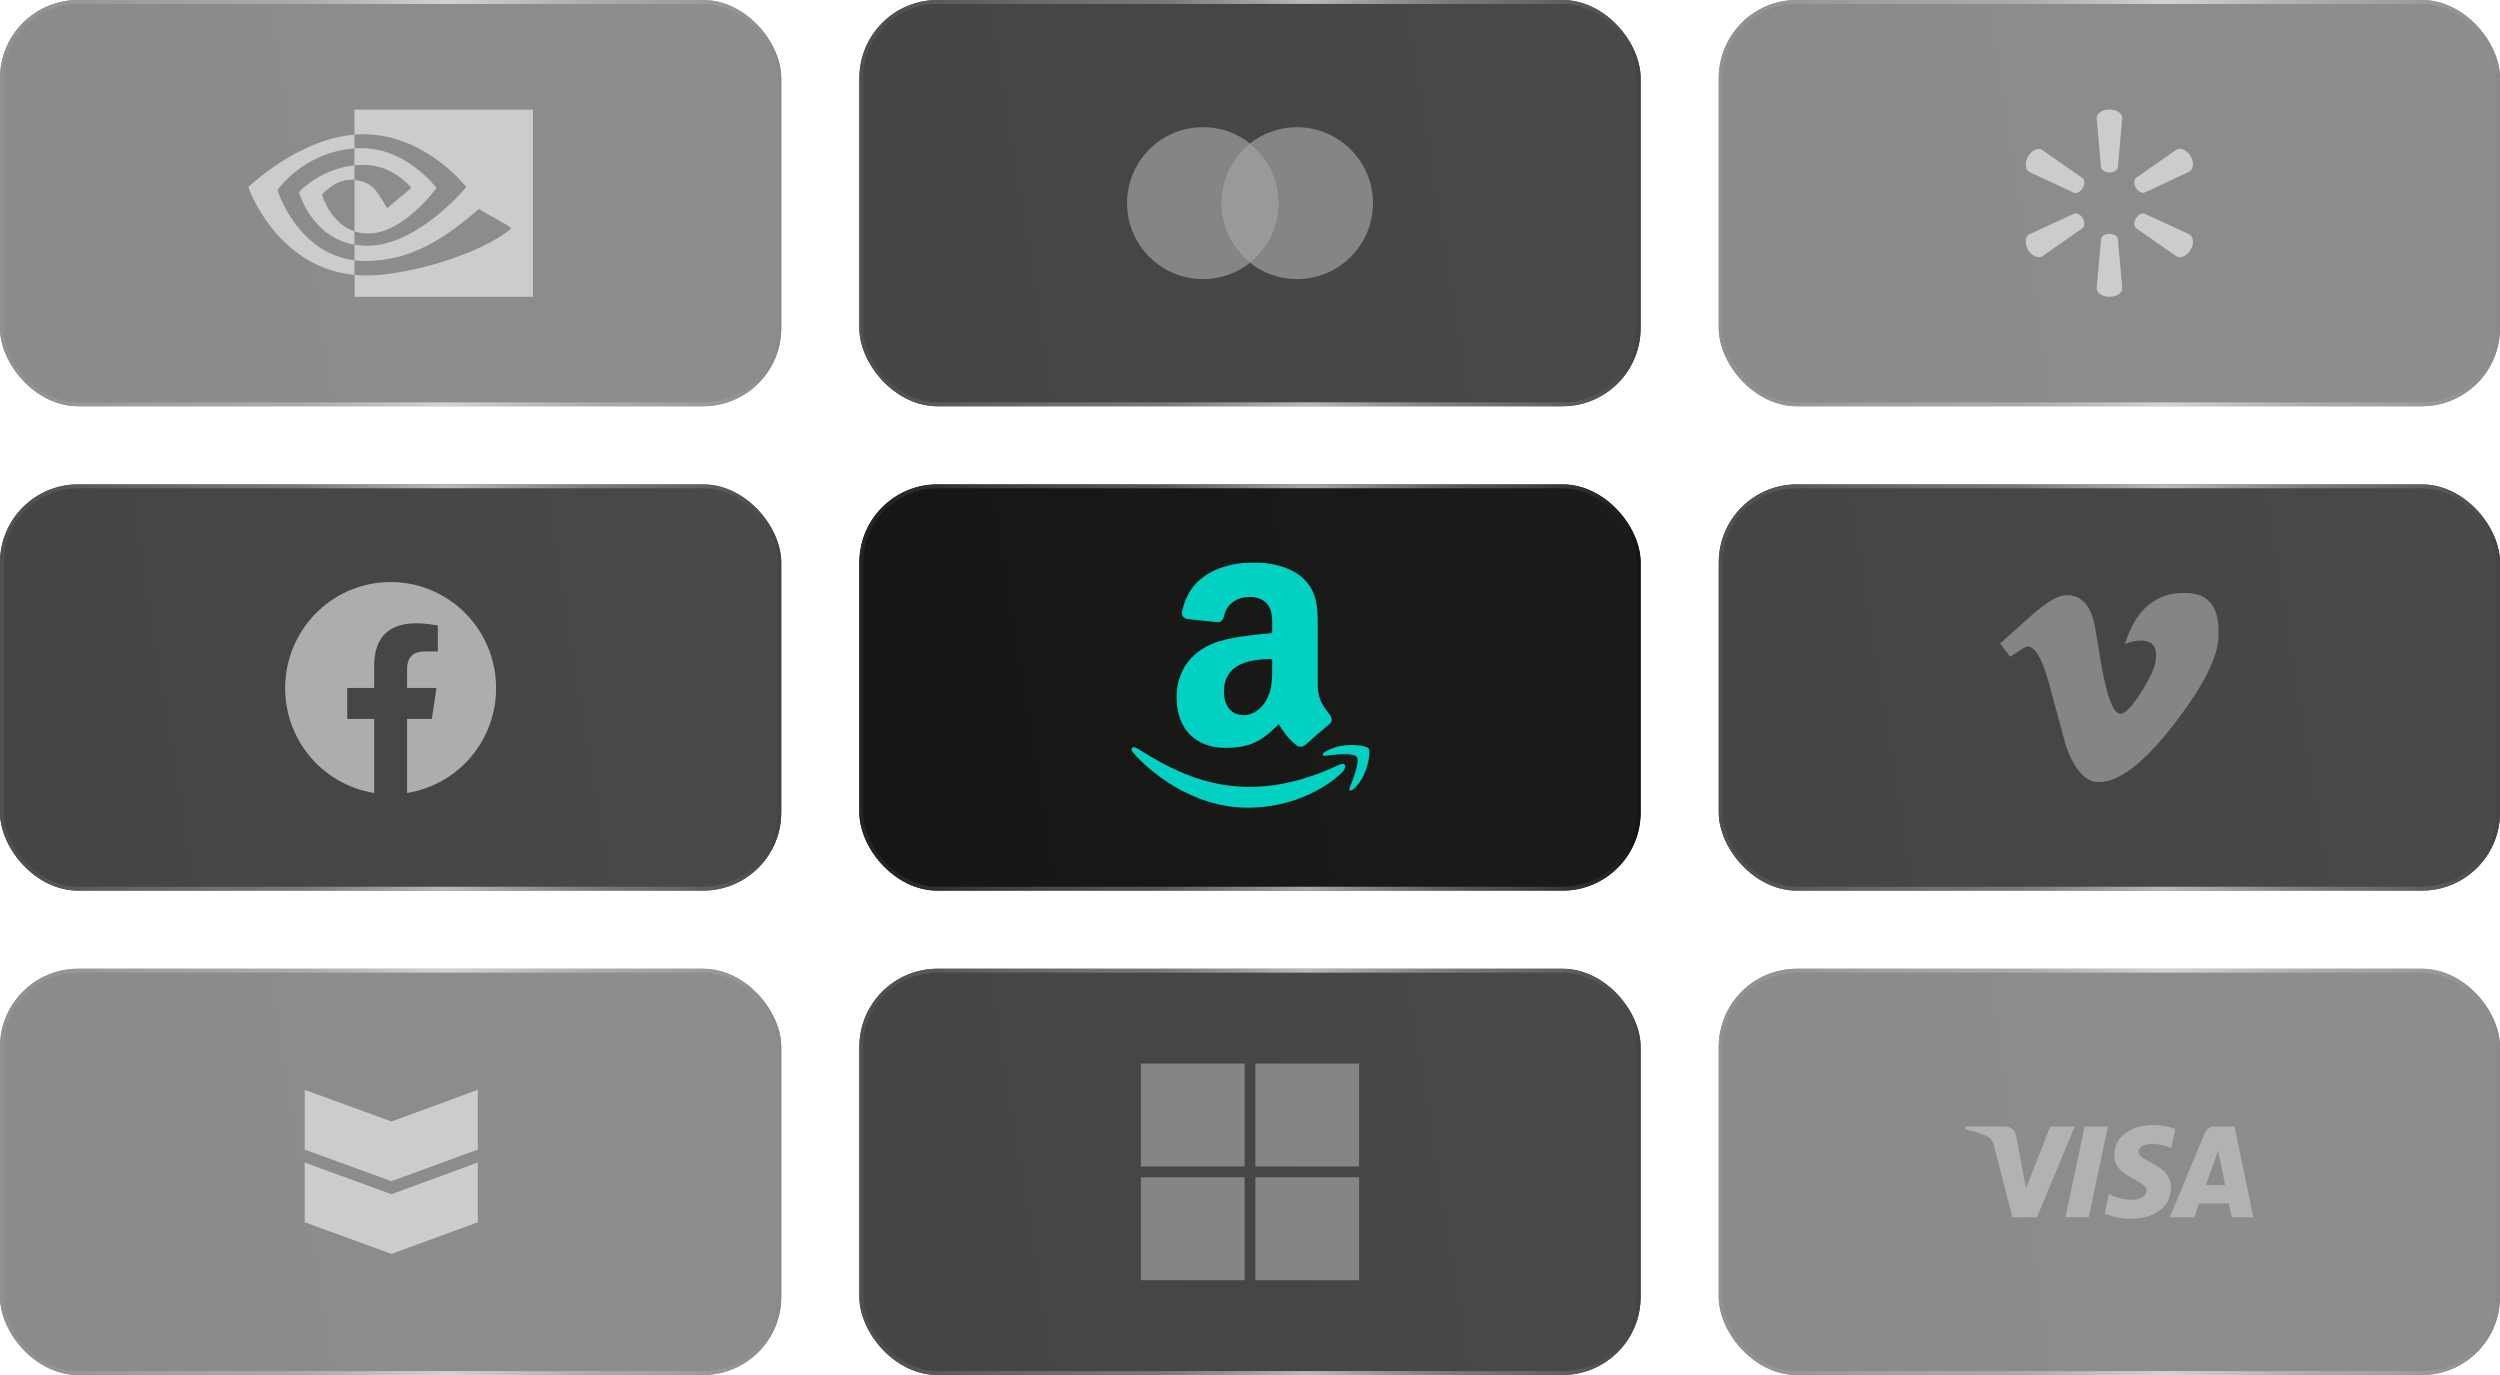 <svg width="640" height="352" viewBox="0 0 640 352" fill="none" xmlns="http://www.w3.org/2000/svg">
<g opacity="0.8" filter="url(#filter0_ii_4070_1574)">
<rect y="124" width="200" height="104" rx="20" fill="url(#paint0_linear_4070_1574)"/>
<rect x="0.5" y="124.5" width="199" height="103" rx="19.5" stroke="url(#paint1_linear_4070_1574)"/>
<g filter="url(#filter1_ii_4070_1574)">
<path d="M110.547 184.04H104.219V203C110.93 201.932 116.994 198.357 121.201 192.989C125.408 187.62 127.449 180.853 126.917 174.038C126.384 167.222 123.318 160.859 118.329 156.218C113.339 151.578 106.795 149 100 149C93.205 149 86.661 151.578 81.671 156.218C76.682 160.859 73.615 167.222 73.083 174.038C72.551 180.853 74.592 187.62 78.799 192.989C83.006 198.357 89.07 201.932 95.781 203V184.04H88.891V176.116H95.781V169.749C96.156 161.354 101.594 158.146 112.094 160.127V166.778H108.437C105.719 166.872 104.312 168.287 104.219 171.022V176.116H111.742" fill="#999999"/>
</g>
</g>
<g opacity="0.8" filter="url(#filter2_ii_4070_1574)">
<rect x="220" y="248" width="200" height="104" rx="20" fill="url(#paint2_linear_4070_1574)"/>
<rect x="220.5" y="248.5" width="199" height="103" rx="19.5" stroke="url(#paint3_linear_4070_1574)"/>
<g clip-path="url(#clip0_4070_1574)">
<g filter="url(#filter3_ii_4070_1574)">
<path d="M318.613 298.619H292V272.207H318.613V298.619Z" fill="#999999" fill-opacity="0.6"/>
</g>
<g filter="url(#filter4_ii_4070_1574)">
<path d="M347.998 298.619H321.383V272.207H347.996V298.619H347.998Z" fill="#999999" fill-opacity="0.6"/>
</g>
<g filter="url(#filter5_ii_4070_1574)">
<path d="M318.613 327.793H292V301.381H318.613V327.793Z" fill="#999999" fill-opacity="0.6"/>
</g>
<g filter="url(#filter6_ii_4070_1574)">
<path d="M347.998 327.793H321.383V301.381H347.996V327.793H347.998Z" fill="#999999" fill-opacity="0.6"/>
</g>
</g>
</g>
<g opacity="0.8" filter="url(#filter7_ii_4070_1574)">
<rect x="220" width="200" height="104" rx="20" fill="url(#paint4_linear_4070_1574)"/>
<rect x="220.5" y="0.5" width="199" height="103" rx="19.5" stroke="url(#paint5_linear_4070_1574)"/>
<path fill-rule="evenodd" clip-rule="evenodd" d="M312.59 52C312.59 45.789 315.514 40.276 320 36.715H320.001C324.487 40.276 327.411 45.789 327.411 52C327.411 58.211 324.544 63.717 320.001 67.285H320C315.507 63.774 312.59 58.211 312.59 52Z" fill="#808080"/>
<g filter="url(#filter8_ii_4070_1574)">
<path d="M312.589 52C312.589 45.789 315.513 40.276 319.999 36.715C316.698 34.122 312.533 32.555 307.99 32.555C297.228 32.555 288.52 41.252 288.52 52C288.52 62.748 297.228 71.445 307.99 71.445C312.533 71.445 316.698 69.878 319.999 67.285C315.507 63.774 312.589 58.211 312.589 52Z" fill="#999999" fill-opacity="0.6"/>
</g>
<g filter="url(#filter9_ii_4070_1574)">
<path d="M351.48 52C351.48 62.748 342.772 71.445 332.01 71.445C327.467 71.445 323.302 69.878 320 67.285C324.543 63.717 327.41 58.211 327.41 52C327.41 45.789 324.486 40.276 320 36.715C323.295 34.122 327.46 32.555 332.003 32.555C342.772 32.555 351.48 41.309 351.48 52Z" fill="#999999" fill-opacity="0.6"/>
</g>
</g>
<g opacity="0.5" filter="url(#filter10_ii_4070_1574)">
<rect width="200" height="104" rx="20" fill="url(#paint6_linear_4070_1574)"/>
<rect x="0.5" y="0.5" width="199" height="103" rx="19.5" stroke="url(#paint7_linear_4070_1574)"/>
<g clip-path="url(#clip1_4070_1574)">
<g filter="url(#filter11_ii_4070_1574)">
<path d="M90.733 42.317V37.99C91.162 37.963 91.591 37.937 92.02 37.937C103.931 37.563 111.737 48.14 111.737 48.14C111.737 48.14 103.314 59.786 94.274 59.786C93.067 59.786 91.886 59.599 90.76 59.225V46.084C95.4 46.644 96.339 48.675 99.102 53.295L105.299 48.114C105.299 48.114 100.765 42.21 93.147 42.21C92.342 42.184 91.537 42.237 90.733 42.317ZM90.733 28V34.464L92.02 34.384C108.572 33.823 119.382 47.9 119.382 47.9C119.382 47.9 106.989 62.911 94.086 62.911C92.959 62.911 91.859 62.805 90.76 62.618V66.624C91.672 66.731 92.611 66.811 93.523 66.811C105.54 66.811 114.232 60.694 122.655 53.483C124.05 54.604 129.764 57.302 130.944 58.477C122.95 65.155 104.306 70.524 93.737 70.524C92.718 70.524 91.752 70.471 90.786 70.364V76H136.443V28L90.733 28ZM90.733 59.225V62.644C79.627 60.668 76.542 49.155 76.542 49.155C76.542 49.155 81.88 43.279 90.733 42.317V46.057H90.706C86.065 45.496 82.417 49.823 82.417 49.823C82.417 49.823 84.482 57.115 90.733 59.225ZM71.016 48.675C71.016 48.675 77.588 39.005 90.76 37.99V34.464C76.166 35.639 63.559 47.926 63.559 47.926C63.559 47.926 70.694 68.494 90.733 70.364V66.624C76.032 64.808 71.016 48.675 71.016 48.675Z" fill="#999999"/>
</g>
</g>
</g>
<g opacity="0.5" filter="url(#filter12_ii_4070_1574)">
<rect x="440" y="248" width="200" height="104" rx="20" fill="url(#paint8_linear_4070_1574)"/>
<rect x="440.5" y="248.5" width="199" height="103" rx="19.5" stroke="url(#paint9_linear_4070_1574)"/>
<g filter="url(#filter13_ii_4070_1574)">
<path d="M551.157 288C545.923 288 541.246 290.726 541.246 295.763C541.246 301.539 549.541 301.938 549.541 304.839C549.541 306.061 548.148 307.155 545.768 307.155C542.391 307.155 539.866 305.627 539.866 305.627L538.786 310.709C538.786 310.709 541.694 312 545.555 312C551.277 312 555.78 309.14 555.78 304.017C555.78 297.914 547.45 297.527 547.45 294.834C547.45 293.876 548.594 292.828 550.967 292.828C553.645 292.828 555.829 293.939 555.829 293.939L556.886 289.03C556.886 289.03 554.509 288 551.157 288ZM503.271 288.37L503.145 289.111C503.145 289.111 505.346 289.516 507.33 290.324C509.883 291.25 510.065 291.79 510.495 293.465L515.182 311.618H521.464L531.142 288.37H524.874L518.655 304.177L516.118 290.779C515.885 289.245 514.706 288.37 513.263 288.37H503.271ZM533.662 288.37L528.745 311.618H534.722L539.621 288.37H533.662ZM566.996 288.37C565.555 288.37 564.792 289.146 564.231 290.501L555.475 311.618H561.743L562.955 308.098H570.591L571.328 311.618H576.859L572.034 288.37H566.996ZM567.812 294.651L569.669 303.375H564.692L567.812 294.651Z" fill="#999999" fill-opacity="0.6"/>
</g>
</g>
<g opacity="0.5" filter="url(#filter14_ii_4070_1574)">
<rect y="248" width="200" height="104" rx="20" fill="url(#paint10_linear_4070_1574)"/>
<rect x="0.5" y="248.5" width="199" height="103" rx="19.5" stroke="url(#paint11_linear_4070_1574)"/>
<g filter="url(#filter15_ii_4070_1574)">
<path fill-rule="evenodd" clip-rule="evenodd" d="M78 279V294.287L100.203 302.386L122.314 294.287V279L100.203 287.098L78 279Z" fill="#999999"/>
<path fill-rule="evenodd" clip-rule="evenodd" d="M78 297.615V312.902L100.203 321L122.314 312.902V297.615L100.203 305.713L78 297.615Z" fill="#999999"/>
</g>
</g>
<g opacity="0.5" filter="url(#filter16_ii_4070_1574)">
<rect x="440" width="200" height="104" rx="20" fill="url(#paint12_linear_4070_1574)"/>
<rect x="440.5" y="0.5" width="199" height="103" rx="19.5" stroke="url(#paint13_linear_4070_1574)"/>
<g clip-path="url(#clip2_4070_1574)">
<g filter="url(#filter17_ii_4070_1574)">
<path d="M540.023 44.149C541.139 44.149 542.106 43.553 542.181 42.809L543.297 30.232C543.297 28.967 541.809 27.999 540.023 27.999C538.163 27.999 536.748 29.049 536.748 30.232L537.864 42.809C537.939 43.553 538.914 44.149 540.023 44.149ZM533.175 48.1C533.771 47.125 533.697 46.017 533.1 45.569L522.756 38.35C521.706 37.755 520.077 38.498 519.184 40.062C518.291 41.624 518.44 43.41 519.482 44.007L530.942 49.364C531.686 49.588 532.653 49.067 533.175 48.099M546.795 48.099C547.39 49.074 548.358 49.587 549.027 49.29L560.487 43.932C561.537 43.337 561.753 41.551 560.785 39.987C559.885 38.424 558.255 37.68 557.213 38.276L546.869 45.495C546.273 46.016 546.199 47.132 546.794 48.099M540.024 59.858C541.14 59.858 542.107 60.453 542.182 61.197L543.298 73.775C543.298 75.04 541.809 76.007 540.024 76.007C538.164 76.007 536.749 74.957 536.749 73.775L537.865 61.197C537.94 60.453 538.915 59.858 540.024 59.858ZM546.794 55.9C547.389 54.925 548.357 54.411 549.027 54.709L560.487 59.993C561.537 60.588 561.752 62.374 560.784 63.938C559.884 65.501 558.254 66.245 557.212 65.649L546.868 58.431C546.273 57.984 546.199 56.867 546.794 55.9ZM533.175 55.9C533.771 56.875 533.697 57.983 533.1 58.431L522.756 65.649C521.706 66.245 520.077 65.501 519.184 63.938C518.291 62.375 518.44 60.589 519.482 59.993L530.942 54.709C531.686 54.411 532.654 54.932 533.175 55.9Z" fill="#999999"/>
</g>
</g>
</g>
<g opacity="0.8" filter="url(#filter18_ii_4070_1574)">
<rect x="440" y="124" width="200" height="104" rx="20" fill="url(#paint14_linear_4070_1574)"/>
<rect x="440.5" y="124.5" width="199" height="103" rx="19.5" stroke="url(#paint15_linear_4070_1574)"/>
<g clip-path="url(#clip3_4070_1574)">
<g filter="url(#filter19_ii_4070_1574)">
<path d="M567.968 162.984C567.717 168.436 563.911 175.9 556.55 185.378C548.938 195.275 542.497 200.223 537.228 200.223C533.965 200.223 531.205 197.204 528.947 191.165L524.43 174.558C522.757 168.52 520.958 165.5 519.034 165.5C518.616 165.5 517.152 166.381 514.643 168.142L512.008 164.745C514.745 162.334 517.463 159.901 520.163 157.448C523.844 154.261 526.604 152.584 528.445 152.416C532.794 151.997 535.471 154.974 536.475 161.348C537.562 168.226 538.315 172.503 538.733 174.181C539.988 179.884 541.368 182.736 542.874 182.736C544.045 182.736 545.801 180.891 548.144 177.2C550.486 173.51 551.74 170.7 551.908 168.771C552.242 165.584 550.988 163.99 548.144 163.99C546.805 163.99 545.425 164.284 544.003 164.871C546.763 155.897 552.033 151.535 559.812 151.787C565.584 151.955 568.303 155.687 567.968 162.984L567.968 162.984Z" fill="#999999" fill-opacity="0.6"/>
</g>
</g>
</g>
<g filter="url(#filter20_ii_4070_1574)">
<rect x="220" y="124" width="200" height="104" rx="20" fill="url(#paint16_linear_4070_1574)"/>
<rect x="220.5" y="124.5" width="199" height="103" rx="19.5" stroke="url(#paint17_linear_4070_1574)"/>
<g clip-path="url(#clip4_4070_1574)">
<g filter="url(#filter21_ii_4070_1574)">
<path d="M343.097 195.67C317.19 208 301.112 197.684 290.82 191.419C290.183 191.024 289.1 191.511 290.039 192.59C293.468 196.747 304.705 206.768 319.373 206.768C334.051 206.768 342.782 198.759 343.875 197.362C344.96 195.977 344.193 195.213 343.097 195.67H343.097ZM350.373 191.652C349.677 190.746 346.143 190.577 343.918 190.851C341.69 191.116 338.346 192.478 338.637 193.295C338.786 193.602 339.09 193.464 340.621 193.327C342.156 193.173 346.455 192.631 347.351 193.802C348.251 194.981 345.98 200.599 345.565 201.504C345.164 202.41 345.718 202.644 346.471 202.041C347.213 201.438 348.557 199.875 349.459 197.665C350.355 195.442 350.902 192.342 350.373 191.652Z" fill="#00D1C2"/>
</g>
<g filter="url(#filter22_ii_4070_1574)">
<path fill-rule="evenodd" clip-rule="evenodd" d="M325.679 170.512C325.679 173.747 325.761 176.445 324.126 179.318C322.806 181.654 320.715 183.09 318.38 183.09C315.191 183.09 313.334 180.661 313.334 177.076C313.334 169.998 319.676 168.713 325.679 168.713V170.512ZM334.053 190.752C333.504 191.243 332.71 191.278 332.091 190.951C329.335 188.662 328.844 187.599 327.326 185.415C322.771 190.063 319.547 191.453 313.638 191.453C306.654 191.453 301.211 187.143 301.211 178.512C301.211 171.773 304.867 167.183 310.064 164.941C314.572 162.955 320.867 162.605 325.679 162.056V160.982C325.679 159.008 325.831 156.672 324.675 154.967C323.658 153.437 321.72 152.806 320.014 152.806C316.849 152.806 314.023 154.43 313.334 157.793C313.194 158.541 312.645 159.277 311.898 159.312L303.839 158.448C303.161 158.295 302.414 157.747 302.601 156.707C304.458 146.943 313.275 144 321.17 144C325.212 144 330.49 145.075 333.679 148.135C337.72 151.907 337.335 156.941 337.335 162.418V175.359C337.335 179.248 338.946 180.953 340.465 183.055C341.002 183.803 341.119 184.702 340.441 185.263C338.748 186.676 335.734 189.304 334.076 190.776L334.053 190.752" fill="#00D1C2"/>
</g>
</g>
</g>
<defs>
<filter id="filter0_ii_4070_1574" x="0" y="120" width="200" height="112" filterUnits="userSpaceOnUse" color-interpolation-filters="sRGB">
<feFlood flood-opacity="0" result="BackgroundImageFix"/>
<feBlend mode="normal" in="SourceGraphic" in2="BackgroundImageFix" result="shape"/>
<feColorMatrix in="SourceAlpha" type="matrix" values="0 0 0 0 0 0 0 0 0 0 0 0 0 0 0 0 0 0 127 0" result="hardAlpha"/>
<feOffset dy="4"/>
<feGaussianBlur stdDeviation="2"/>
<feComposite in2="hardAlpha" operator="arithmetic" k2="-1" k3="1"/>
<feColorMatrix type="matrix" values="0 0 0 0 0 0 0 0 0 0 0 0 0 0 0 0 0 0 0.25 0"/>
<feBlend mode="normal" in2="shape" result="effect1_innerShadow_4070_1574"/>
<feColorMatrix in="SourceAlpha" type="matrix" values="0 0 0 0 0 0 0 0 0 0 0 0 0 0 0 0 0 0 127 0" result="hardAlpha"/>
<feOffset dy="-4"/>
<feGaussianBlur stdDeviation="2"/>
<feComposite in2="hardAlpha" operator="arithmetic" k2="-1" k3="1"/>
<feColorMatrix type="matrix" values="0 0 0 0 0.55 0 0 0 0 0.55 0 0 0 0 0.55 0 0 0 0.1 0"/>
<feBlend mode="normal" in2="effect1_innerShadow_4070_1574" result="effect2_innerShadow_4070_1574"/>
</filter>
<filter id="filter1_ii_4070_1574" x="73" y="145" width="54" height="62" filterUnits="userSpaceOnUse" color-interpolation-filters="sRGB">
<feFlood flood-opacity="0" result="BackgroundImageFix"/>
<feBlend mode="normal" in="SourceGraphic" in2="BackgroundImageFix" result="shape"/>
<feColorMatrix in="SourceAlpha" type="matrix" values="0 0 0 0 0 0 0 0 0 0 0 0 0 0 0 0 0 0 127 0" result="hardAlpha"/>
<feOffset dy="4"/>
<feGaussianBlur stdDeviation="2"/>
<feComposite in2="hardAlpha" operator="arithmetic" k2="-1" k3="1"/>
<feColorMatrix type="matrix" values="0 0 0 0 0 0 0 0 0 0 0 0 0 0 0 0 0 0 0.25 0"/>
<feBlend mode="normal" in2="shape" result="effect1_innerShadow_4070_1574"/>
<feColorMatrix in="SourceAlpha" type="matrix" values="0 0 0 0 0 0 0 0 0 0 0 0 0 0 0 0 0 0 127 0" result="hardAlpha"/>
<feOffset dy="-4"/>
<feGaussianBlur stdDeviation="2"/>
<feComposite in2="hardAlpha" operator="arithmetic" k2="-1" k3="1"/>
<feColorMatrix type="matrix" values="0 0 0 0 0.55 0 0 0 0 0.55 0 0 0 0 0.55 0 0 0 0.1 0"/>
<feBlend mode="normal" in2="effect1_innerShadow_4070_1574" result="effect2_innerShadow_4070_1574"/>
</filter>
<filter id="filter2_ii_4070_1574" x="220" y="244" width="200" height="112" filterUnits="userSpaceOnUse" color-interpolation-filters="sRGB">
<feFlood flood-opacity="0" result="BackgroundImageFix"/>
<feBlend mode="normal" in="SourceGraphic" in2="BackgroundImageFix" result="shape"/>
<feColorMatrix in="SourceAlpha" type="matrix" values="0 0 0 0 0 0 0 0 0 0 0 0 0 0 0 0 0 0 127 0" result="hardAlpha"/>
<feOffset dy="4"/>
<feGaussianBlur stdDeviation="2"/>
<feComposite in2="hardAlpha" operator="arithmetic" k2="-1" k3="1"/>
<feColorMatrix type="matrix" values="0 0 0 0 0 0 0 0 0 0 0 0 0 0 0 0 0 0 0.25 0"/>
<feBlend mode="normal" in2="shape" result="effect1_innerShadow_4070_1574"/>
<feColorMatrix in="SourceAlpha" type="matrix" values="0 0 0 0 0 0 0 0 0 0 0 0 0 0 0 0 0 0 127 0" result="hardAlpha"/>
<feOffset dy="-4"/>
<feGaussianBlur stdDeviation="2"/>
<feComposite in2="hardAlpha" operator="arithmetic" k2="-1" k3="1"/>
<feColorMatrix type="matrix" values="0 0 0 0 0.55 0 0 0 0 0.55 0 0 0 0 0.55 0 0 0 0.1 0"/>
<feBlend mode="normal" in2="effect1_innerShadow_4070_1574" result="effect2_innerShadow_4070_1574"/>
</filter>
<filter id="filter3_ii_4070_1574" x="292" y="268.207" width="26.613" height="34.412" filterUnits="userSpaceOnUse" color-interpolation-filters="sRGB">
<feFlood flood-opacity="0" result="BackgroundImageFix"/>
<feBlend mode="normal" in="SourceGraphic" in2="BackgroundImageFix" result="shape"/>
<feColorMatrix in="SourceAlpha" type="matrix" values="0 0 0 0 0 0 0 0 0 0 0 0 0 0 0 0 0 0 127 0" result="hardAlpha"/>
<feOffset dy="4"/>
<feGaussianBlur stdDeviation="2"/>
<feComposite in2="hardAlpha" operator="arithmetic" k2="-1" k3="1"/>
<feColorMatrix type="matrix" values="0 0 0 0 0 0 0 0 0 0 0 0 0 0 0 0 0 0 0.25 0"/>
<feBlend mode="normal" in2="shape" result="effect1_innerShadow_4070_1574"/>
<feColorMatrix in="SourceAlpha" type="matrix" values="0 0 0 0 0 0 0 0 0 0 0 0 0 0 0 0 0 0 127 0" result="hardAlpha"/>
<feOffset dy="-4"/>
<feGaussianBlur stdDeviation="2"/>
<feComposite in2="hardAlpha" operator="arithmetic" k2="-1" k3="1"/>
<feColorMatrix type="matrix" values="0 0 0 0 0.55 0 0 0 0 0.55 0 0 0 0 0.55 0 0 0 0.1 0"/>
<feBlend mode="normal" in2="effect1_innerShadow_4070_1574" result="effect2_innerShadow_4070_1574"/>
</filter>
<filter id="filter4_ii_4070_1574" x="321.383" y="268.207" width="26.617" height="34.412" filterUnits="userSpaceOnUse" color-interpolation-filters="sRGB">
<feFlood flood-opacity="0" result="BackgroundImageFix"/>
<feBlend mode="normal" in="SourceGraphic" in2="BackgroundImageFix" result="shape"/>
<feColorMatrix in="SourceAlpha" type="matrix" values="0 0 0 0 0 0 0 0 0 0 0 0 0 0 0 0 0 0 127 0" result="hardAlpha"/>
<feOffset dy="4"/>
<feGaussianBlur stdDeviation="2"/>
<feComposite in2="hardAlpha" operator="arithmetic" k2="-1" k3="1"/>
<feColorMatrix type="matrix" values="0 0 0 0 0 0 0 0 0 0 0 0 0 0 0 0 0 0 0.25 0"/>
<feBlend mode="normal" in2="shape" result="effect1_innerShadow_4070_1574"/>
<feColorMatrix in="SourceAlpha" type="matrix" values="0 0 0 0 0 0 0 0 0 0 0 0 0 0 0 0 0 0 127 0" result="hardAlpha"/>
<feOffset dy="-4"/>
<feGaussianBlur stdDeviation="2"/>
<feComposite in2="hardAlpha" operator="arithmetic" k2="-1" k3="1"/>
<feColorMatrix type="matrix" values="0 0 0 0 0.55 0 0 0 0 0.55 0 0 0 0 0.55 0 0 0 0.1 0"/>
<feBlend mode="normal" in2="effect1_innerShadow_4070_1574" result="effect2_innerShadow_4070_1574"/>
</filter>
<filter id="filter5_ii_4070_1574" x="292" y="297.381" width="26.613" height="34.412" filterUnits="userSpaceOnUse" color-interpolation-filters="sRGB">
<feFlood flood-opacity="0" result="BackgroundImageFix"/>
<feBlend mode="normal" in="SourceGraphic" in2="BackgroundImageFix" result="shape"/>
<feColorMatrix in="SourceAlpha" type="matrix" values="0 0 0 0 0 0 0 0 0 0 0 0 0 0 0 0 0 0 127 0" result="hardAlpha"/>
<feOffset dy="4"/>
<feGaussianBlur stdDeviation="2"/>
<feComposite in2="hardAlpha" operator="arithmetic" k2="-1" k3="1"/>
<feColorMatrix type="matrix" values="0 0 0 0 0 0 0 0 0 0 0 0 0 0 0 0 0 0 0.25 0"/>
<feBlend mode="normal" in2="shape" result="effect1_innerShadow_4070_1574"/>
<feColorMatrix in="SourceAlpha" type="matrix" values="0 0 0 0 0 0 0 0 0 0 0 0 0 0 0 0 0 0 127 0" result="hardAlpha"/>
<feOffset dy="-4"/>
<feGaussianBlur stdDeviation="2"/>
<feComposite in2="hardAlpha" operator="arithmetic" k2="-1" k3="1"/>
<feColorMatrix type="matrix" values="0 0 0 0 0.55 0 0 0 0 0.55 0 0 0 0 0.55 0 0 0 0.1 0"/>
<feBlend mode="normal" in2="effect1_innerShadow_4070_1574" result="effect2_innerShadow_4070_1574"/>
</filter>
<filter id="filter6_ii_4070_1574" x="321.383" y="297.381" width="26.617" height="34.412" filterUnits="userSpaceOnUse" color-interpolation-filters="sRGB">
<feFlood flood-opacity="0" result="BackgroundImageFix"/>
<feBlend mode="normal" in="SourceGraphic" in2="BackgroundImageFix" result="shape"/>
<feColorMatrix in="SourceAlpha" type="matrix" values="0 0 0 0 0 0 0 0 0 0 0 0 0 0 0 0 0 0 127 0" result="hardAlpha"/>
<feOffset dy="4"/>
<feGaussianBlur stdDeviation="2"/>
<feComposite in2="hardAlpha" operator="arithmetic" k2="-1" k3="1"/>
<feColorMatrix type="matrix" values="0 0 0 0 0 0 0 0 0 0 0 0 0 0 0 0 0 0 0.25 0"/>
<feBlend mode="normal" in2="shape" result="effect1_innerShadow_4070_1574"/>
<feColorMatrix in="SourceAlpha" type="matrix" values="0 0 0 0 0 0 0 0 0 0 0 0 0 0 0 0 0 0 127 0" result="hardAlpha"/>
<feOffset dy="-4"/>
<feGaussianBlur stdDeviation="2"/>
<feComposite in2="hardAlpha" operator="arithmetic" k2="-1" k3="1"/>
<feColorMatrix type="matrix" values="0 0 0 0 0.55 0 0 0 0 0.55 0 0 0 0 0.55 0 0 0 0.1 0"/>
<feBlend mode="normal" in2="effect1_innerShadow_4070_1574" result="effect2_innerShadow_4070_1574"/>
</filter>
<filter id="filter7_ii_4070_1574" x="220" y="-4" width="200" height="112" filterUnits="userSpaceOnUse" color-interpolation-filters="sRGB">
<feFlood flood-opacity="0" result="BackgroundImageFix"/>
<feBlend mode="normal" in="SourceGraphic" in2="BackgroundImageFix" result="shape"/>
<feColorMatrix in="SourceAlpha" type="matrix" values="0 0 0 0 0 0 0 0 0 0 0 0 0 0 0 0 0 0 127 0" result="hardAlpha"/>
<feOffset dy="4"/>
<feGaussianBlur stdDeviation="2"/>
<feComposite in2="hardAlpha" operator="arithmetic" k2="-1" k3="1"/>
<feColorMatrix type="matrix" values="0 0 0 0 0 0 0 0 0 0 0 0 0 0 0 0 0 0 0.25 0"/>
<feBlend mode="normal" in2="shape" result="effect1_innerShadow_4070_1574"/>
<feColorMatrix in="SourceAlpha" type="matrix" values="0 0 0 0 0 0 0 0 0 0 0 0 0 0 0 0 0 0 127 0" result="hardAlpha"/>
<feOffset dy="-4"/>
<feGaussianBlur stdDeviation="2"/>
<feComposite in2="hardAlpha" operator="arithmetic" k2="-1" k3="1"/>
<feColorMatrix type="matrix" values="0 0 0 0 0.55 0 0 0 0 0.55 0 0 0 0 0.55 0 0 0 0.1 0"/>
<feBlend mode="normal" in2="effect1_innerShadow_4070_1574" result="effect2_innerShadow_4070_1574"/>
</filter>
<filter id="filter8_ii_4070_1574" x="288.52" y="28.555" width="31.48" height="46.889" filterUnits="userSpaceOnUse" color-interpolation-filters="sRGB">
<feFlood flood-opacity="0" result="BackgroundImageFix"/>
<feBlend mode="normal" in="SourceGraphic" in2="BackgroundImageFix" result="shape"/>
<feColorMatrix in="SourceAlpha" type="matrix" values="0 0 0 0 0 0 0 0 0 0 0 0 0 0 0 0 0 0 127 0" result="hardAlpha"/>
<feOffset dy="4"/>
<feGaussianBlur stdDeviation="2"/>
<feComposite in2="hardAlpha" operator="arithmetic" k2="-1" k3="1"/>
<feColorMatrix type="matrix" values="0 0 0 0 0 0 0 0 0 0 0 0 0 0 0 0 0 0 0.25 0"/>
<feBlend mode="normal" in2="shape" result="effect1_innerShadow_4070_1574"/>
<feColorMatrix in="SourceAlpha" type="matrix" values="0 0 0 0 0 0 0 0 0 0 0 0 0 0 0 0 0 0 127 0" result="hardAlpha"/>
<feOffset dy="-4"/>
<feGaussianBlur stdDeviation="2"/>
<feComposite in2="hardAlpha" operator="arithmetic" k2="-1" k3="1"/>
<feColorMatrix type="matrix" values="0 0 0 0 0.55 0 0 0 0 0.55 0 0 0 0 0.55 0 0 0 0.1 0"/>
<feBlend mode="normal" in2="effect1_innerShadow_4070_1574" result="effect2_innerShadow_4070_1574"/>
</filter>
<filter id="filter9_ii_4070_1574" x="320" y="28.555" width="31.48" height="46.889" filterUnits="userSpaceOnUse" color-interpolation-filters="sRGB">
<feFlood flood-opacity="0" result="BackgroundImageFix"/>
<feBlend mode="normal" in="SourceGraphic" in2="BackgroundImageFix" result="shape"/>
<feColorMatrix in="SourceAlpha" type="matrix" values="0 0 0 0 0 0 0 0 0 0 0 0 0 0 0 0 0 0 127 0" result="hardAlpha"/>
<feOffset dy="4"/>
<feGaussianBlur stdDeviation="2"/>
<feComposite in2="hardAlpha" operator="arithmetic" k2="-1" k3="1"/>
<feColorMatrix type="matrix" values="0 0 0 0 0 0 0 0 0 0 0 0 0 0 0 0 0 0 0.25 0"/>
<feBlend mode="normal" in2="shape" result="effect1_innerShadow_4070_1574"/>
<feColorMatrix in="SourceAlpha" type="matrix" values="0 0 0 0 0 0 0 0 0 0 0 0 0 0 0 0 0 0 127 0" result="hardAlpha"/>
<feOffset dy="-4"/>
<feGaussianBlur stdDeviation="2"/>
<feComposite in2="hardAlpha" operator="arithmetic" k2="-1" k3="1"/>
<feColorMatrix type="matrix" values="0 0 0 0 0.55 0 0 0 0 0.55 0 0 0 0 0.55 0 0 0 0.1 0"/>
<feBlend mode="normal" in2="effect1_innerShadow_4070_1574" result="effect2_innerShadow_4070_1574"/>
</filter>
<filter id="filter10_ii_4070_1574" x="0" y="-4" width="200" height="112" filterUnits="userSpaceOnUse" color-interpolation-filters="sRGB">
<feFlood flood-opacity="0" result="BackgroundImageFix"/>
<feBlend mode="normal" in="SourceGraphic" in2="BackgroundImageFix" result="shape"/>
<feColorMatrix in="SourceAlpha" type="matrix" values="0 0 0 0 0 0 0 0 0 0 0 0 0 0 0 0 0 0 127 0" result="hardAlpha"/>
<feOffset dy="4"/>
<feGaussianBlur stdDeviation="2"/>
<feComposite in2="hardAlpha" operator="arithmetic" k2="-1" k3="1"/>
<feColorMatrix type="matrix" values="0 0 0 0 0 0 0 0 0 0 0 0 0 0 0 0 0 0 0.25 0"/>
<feBlend mode="normal" in2="shape" result="effect1_innerShadow_4070_1574"/>
<feColorMatrix in="SourceAlpha" type="matrix" values="0 0 0 0 0 0 0 0 0 0 0 0 0 0 0 0 0 0 127 0" result="hardAlpha"/>
<feOffset dy="-4"/>
<feGaussianBlur stdDeviation="2"/>
<feComposite in2="hardAlpha" operator="arithmetic" k2="-1" k3="1"/>
<feColorMatrix type="matrix" values="0 0 0 0 0.55 0 0 0 0 0.55 0 0 0 0 0.55 0 0 0 0.1 0"/>
<feBlend mode="normal" in2="effect1_innerShadow_4070_1574" result="effect2_innerShadow_4070_1574"/>
</filter>
<filter id="filter11_ii_4070_1574" x="63.559" y="24" width="72.883" height="56" filterUnits="userSpaceOnUse" color-interpolation-filters="sRGB">
<feFlood flood-opacity="0" result="BackgroundImageFix"/>
<feBlend mode="normal" in="SourceGraphic" in2="BackgroundImageFix" result="shape"/>
<feColorMatrix in="SourceAlpha" type="matrix" values="0 0 0 0 0 0 0 0 0 0 0 0 0 0 0 0 0 0 127 0" result="hardAlpha"/>
<feOffset dy="4"/>
<feGaussianBlur stdDeviation="2"/>
<feComposite in2="hardAlpha" operator="arithmetic" k2="-1" k3="1"/>
<feColorMatrix type="matrix" values="0 0 0 0 0 0 0 0 0 0 0 0 0 0 0 0 0 0 0.25 0"/>
<feBlend mode="normal" in2="shape" result="effect1_innerShadow_4070_1574"/>
<feColorMatrix in="SourceAlpha" type="matrix" values="0 0 0 0 0 0 0 0 0 0 0 0 0 0 0 0 0 0 127 0" result="hardAlpha"/>
<feOffset dy="-4"/>
<feGaussianBlur stdDeviation="2"/>
<feComposite in2="hardAlpha" operator="arithmetic" k2="-1" k3="1"/>
<feColorMatrix type="matrix" values="0 0 0 0 0.55 0 0 0 0 0.55 0 0 0 0 0.55 0 0 0 0.1 0"/>
<feBlend mode="normal" in2="effect1_innerShadow_4070_1574" result="effect2_innerShadow_4070_1574"/>
</filter>
<filter id="filter12_ii_4070_1574" x="440" y="244" width="200" height="112" filterUnits="userSpaceOnUse" color-interpolation-filters="sRGB">
<feFlood flood-opacity="0" result="BackgroundImageFix"/>
<feBlend mode="normal" in="SourceGraphic" in2="BackgroundImageFix" result="shape"/>
<feColorMatrix in="SourceAlpha" type="matrix" values="0 0 0 0 0 0 0 0 0 0 0 0 0 0 0 0 0 0 127 0" result="hardAlpha"/>
<feOffset dy="4"/>
<feGaussianBlur stdDeviation="2"/>
<feComposite in2="hardAlpha" operator="arithmetic" k2="-1" k3="1"/>
<feColorMatrix type="matrix" values="0 0 0 0 0 0 0 0 0 0 0 0 0 0 0 0 0 0 0.25 0"/>
<feBlend mode="normal" in2="shape" result="effect1_innerShadow_4070_1574"/>
<feColorMatrix in="SourceAlpha" type="matrix" values="0 0 0 0 0 0 0 0 0 0 0 0 0 0 0 0 0 0 127 0" result="hardAlpha"/>
<feOffset dy="-4"/>
<feGaussianBlur stdDeviation="2"/>
<feComposite in2="hardAlpha" operator="arithmetic" k2="-1" k3="1"/>
<feColorMatrix type="matrix" values="0 0 0 0 0.55 0 0 0 0 0.55 0 0 0 0 0.55 0 0 0 0.1 0"/>
<feBlend mode="normal" in2="effect1_innerShadow_4070_1574" result="effect2_innerShadow_4070_1574"/>
</filter>
<filter id="filter13_ii_4070_1574" x="503.145" y="284" width="73.715" height="32" filterUnits="userSpaceOnUse" color-interpolation-filters="sRGB">
<feFlood flood-opacity="0" result="BackgroundImageFix"/>
<feBlend mode="normal" in="SourceGraphic" in2="BackgroundImageFix" result="shape"/>
<feColorMatrix in="SourceAlpha" type="matrix" values="0 0 0 0 0 0 0 0 0 0 0 0 0 0 0 0 0 0 127 0" result="hardAlpha"/>
<feOffset dy="4"/>
<feGaussianBlur stdDeviation="2"/>
<feComposite in2="hardAlpha" operator="arithmetic" k2="-1" k3="1"/>
<feColorMatrix type="matrix" values="0 0 0 0 0 0 0 0 0 0 0 0 0 0 0 0 0 0 0.25 0"/>
<feBlend mode="normal" in2="shape" result="effect1_innerShadow_4070_1574"/>
<feColorMatrix in="SourceAlpha" type="matrix" values="0 0 0 0 0 0 0 0 0 0 0 0 0 0 0 0 0 0 127 0" result="hardAlpha"/>
<feOffset dy="-4"/>
<feGaussianBlur stdDeviation="2"/>
<feComposite in2="hardAlpha" operator="arithmetic" k2="-1" k3="1"/>
<feColorMatrix type="matrix" values="0 0 0 0 0.55 0 0 0 0 0.55 0 0 0 0 0.55 0 0 0 0.1 0"/>
<feBlend mode="normal" in2="effect1_innerShadow_4070_1574" result="effect2_innerShadow_4070_1574"/>
</filter>
<filter id="filter14_ii_4070_1574" x="0" y="244" width="200" height="112" filterUnits="userSpaceOnUse" color-interpolation-filters="sRGB">
<feFlood flood-opacity="0" result="BackgroundImageFix"/>
<feBlend mode="normal" in="SourceGraphic" in2="BackgroundImageFix" result="shape"/>
<feColorMatrix in="SourceAlpha" type="matrix" values="0 0 0 0 0 0 0 0 0 0 0 0 0 0 0 0 0 0 127 0" result="hardAlpha"/>
<feOffset dy="4"/>
<feGaussianBlur stdDeviation="2"/>
<feComposite in2="hardAlpha" operator="arithmetic" k2="-1" k3="1"/>
<feColorMatrix type="matrix" values="0 0 0 0 0 0 0 0 0 0 0 0 0 0 0 0 0 0 0.25 0"/>
<feBlend mode="normal" in2="shape" result="effect1_innerShadow_4070_1574"/>
<feColorMatrix in="SourceAlpha" type="matrix" values="0 0 0 0 0 0 0 0 0 0 0 0 0 0 0 0 0 0 127 0" result="hardAlpha"/>
<feOffset dy="-4"/>
<feGaussianBlur stdDeviation="2"/>
<feComposite in2="hardAlpha" operator="arithmetic" k2="-1" k3="1"/>
<feColorMatrix type="matrix" values="0 0 0 0 0.55 0 0 0 0 0.55 0 0 0 0 0.55 0 0 0 0.1 0"/>
<feBlend mode="normal" in2="effect1_innerShadow_4070_1574" result="effect2_innerShadow_4070_1574"/>
</filter>
<filter id="filter15_ii_4070_1574" x="78" y="275" width="44.312" height="50" filterUnits="userSpaceOnUse" color-interpolation-filters="sRGB">
<feFlood flood-opacity="0" result="BackgroundImageFix"/>
<feBlend mode="normal" in="SourceGraphic" in2="BackgroundImageFix" result="shape"/>
<feColorMatrix in="SourceAlpha" type="matrix" values="0 0 0 0 0 0 0 0 0 0 0 0 0 0 0 0 0 0 127 0" result="hardAlpha"/>
<feOffset dy="4"/>
<feGaussianBlur stdDeviation="2"/>
<feComposite in2="hardAlpha" operator="arithmetic" k2="-1" k3="1"/>
<feColorMatrix type="matrix" values="0 0 0 0 0 0 0 0 0 0 0 0 0 0 0 0 0 0 0.25 0"/>
<feBlend mode="normal" in2="shape" result="effect1_innerShadow_4070_1574"/>
<feColorMatrix in="SourceAlpha" type="matrix" values="0 0 0 0 0 0 0 0 0 0 0 0 0 0 0 0 0 0 127 0" result="hardAlpha"/>
<feOffset dy="-4"/>
<feGaussianBlur stdDeviation="2"/>
<feComposite in2="hardAlpha" operator="arithmetic" k2="-1" k3="1"/>
<feColorMatrix type="matrix" values="0 0 0 0 0.55 0 0 0 0 0.55 0 0 0 0 0.55 0 0 0 0.1 0"/>
<feBlend mode="normal" in2="effect1_innerShadow_4070_1574" result="effect2_innerShadow_4070_1574"/>
</filter>
<filter id="filter16_ii_4070_1574" x="440" y="-4" width="200" height="112" filterUnits="userSpaceOnUse" color-interpolation-filters="sRGB">
<feFlood flood-opacity="0" result="BackgroundImageFix"/>
<feBlend mode="normal" in="SourceGraphic" in2="BackgroundImageFix" result="shape"/>
<feColorMatrix in="SourceAlpha" type="matrix" values="0 0 0 0 0 0 0 0 0 0 0 0 0 0 0 0 0 0 127 0" result="hardAlpha"/>
<feOffset dy="4"/>
<feGaussianBlur stdDeviation="2"/>
<feComposite in2="hardAlpha" operator="arithmetic" k2="-1" k3="1"/>
<feColorMatrix type="matrix" values="0 0 0 0 0 0 0 0 0 0 0 0 0 0 0 0 0 0 0.25 0"/>
<feBlend mode="normal" in2="shape" result="effect1_innerShadow_4070_1574"/>
<feColorMatrix in="SourceAlpha" type="matrix" values="0 0 0 0 0 0 0 0 0 0 0 0 0 0 0 0 0 0 127 0" result="hardAlpha"/>
<feOffset dy="-4"/>
<feGaussianBlur stdDeviation="2"/>
<feComposite in2="hardAlpha" operator="arithmetic" k2="-1" k3="1"/>
<feColorMatrix type="matrix" values="0 0 0 0 0.55 0 0 0 0 0.55 0 0 0 0 0.55 0 0 0 0.1 0"/>
<feBlend mode="normal" in2="effect1_innerShadow_4070_1574" result="effect2_innerShadow_4070_1574"/>
</filter>
<filter id="filter17_ii_4070_1574" x="518.598" y="23.999" width="42.809" height="56.008" filterUnits="userSpaceOnUse" color-interpolation-filters="sRGB">
<feFlood flood-opacity="0" result="BackgroundImageFix"/>
<feBlend mode="normal" in="SourceGraphic" in2="BackgroundImageFix" result="shape"/>
<feColorMatrix in="SourceAlpha" type="matrix" values="0 0 0 0 0 0 0 0 0 0 0 0 0 0 0 0 0 0 127 0" result="hardAlpha"/>
<feOffset dy="4"/>
<feGaussianBlur stdDeviation="2"/>
<feComposite in2="hardAlpha" operator="arithmetic" k2="-1" k3="1"/>
<feColorMatrix type="matrix" values="0 0 0 0 0 0 0 0 0 0 0 0 0 0 0 0 0 0 0.25 0"/>
<feBlend mode="normal" in2="shape" result="effect1_innerShadow_4070_1574"/>
<feColorMatrix in="SourceAlpha" type="matrix" values="0 0 0 0 0 0 0 0 0 0 0 0 0 0 0 0 0 0 127 0" result="hardAlpha"/>
<feOffset dy="-4"/>
<feGaussianBlur stdDeviation="2"/>
<feComposite in2="hardAlpha" operator="arithmetic" k2="-1" k3="1"/>
<feColorMatrix type="matrix" values="0 0 0 0 0.55 0 0 0 0 0.55 0 0 0 0 0.55 0 0 0 0.1 0"/>
<feBlend mode="normal" in2="effect1_innerShadow_4070_1574" result="effect2_innerShadow_4070_1574"/>
</filter>
<filter id="filter18_ii_4070_1574" x="440" y="120" width="200" height="112" filterUnits="userSpaceOnUse" color-interpolation-filters="sRGB">
<feFlood flood-opacity="0" result="BackgroundImageFix"/>
<feBlend mode="normal" in="SourceGraphic" in2="BackgroundImageFix" result="shape"/>
<feColorMatrix in="SourceAlpha" type="matrix" values="0 0 0 0 0 0 0 0 0 0 0 0 0 0 0 0 0 0 127 0" result="hardAlpha"/>
<feOffset dy="4"/>
<feGaussianBlur stdDeviation="2"/>
<feComposite in2="hardAlpha" operator="arithmetic" k2="-1" k3="1"/>
<feColorMatrix type="matrix" values="0 0 0 0 0 0 0 0 0 0 0 0 0 0 0 0 0 0 0.25 0"/>
<feBlend mode="normal" in2="shape" result="effect1_innerShadow_4070_1574"/>
<feColorMatrix in="SourceAlpha" type="matrix" values="0 0 0 0 0 0 0 0 0 0 0 0 0 0 0 0 0 0 127 0" result="hardAlpha"/>
<feOffset dy="-4"/>
<feGaussianBlur stdDeviation="2"/>
<feComposite in2="hardAlpha" operator="arithmetic" k2="-1" k3="1"/>
<feColorMatrix type="matrix" values="0 0 0 0 0.55 0 0 0 0 0.55 0 0 0 0 0.55 0 0 0 0.1 0"/>
<feBlend mode="normal" in2="effect1_innerShadow_4070_1574" result="effect2_innerShadow_4070_1574"/>
</filter>
<filter id="filter19_ii_4070_1574" x="512.008" y="147.777" width="55.988" height="56.447" filterUnits="userSpaceOnUse" color-interpolation-filters="sRGB">
<feFlood flood-opacity="0" result="BackgroundImageFix"/>
<feBlend mode="normal" in="SourceGraphic" in2="BackgroundImageFix" result="shape"/>
<feColorMatrix in="SourceAlpha" type="matrix" values="0 0 0 0 0 0 0 0 0 0 0 0 0 0 0 0 0 0 127 0" result="hardAlpha"/>
<feOffset dy="4"/>
<feGaussianBlur stdDeviation="2"/>
<feComposite in2="hardAlpha" operator="arithmetic" k2="-1" k3="1"/>
<feColorMatrix type="matrix" values="0 0 0 0 0 0 0 0 0 0 0 0 0 0 0 0 0 0 0.25 0"/>
<feBlend mode="normal" in2="shape" result="effect1_innerShadow_4070_1574"/>
<feColorMatrix in="SourceAlpha" type="matrix" values="0 0 0 0 0 0 0 0 0 0 0 0 0 0 0 0 0 0 127 0" result="hardAlpha"/>
<feOffset dy="-4"/>
<feGaussianBlur stdDeviation="2"/>
<feComposite in2="hardAlpha" operator="arithmetic" k2="-1" k3="1"/>
<feColorMatrix type="matrix" values="0 0 0 0 0.55 0 0 0 0 0.55 0 0 0 0 0.55 0 0 0 0.1 0"/>
<feBlend mode="normal" in2="effect1_innerShadow_4070_1574" result="effect2_innerShadow_4070_1574"/>
</filter>
<filter id="filter20_ii_4070_1574" x="220" y="120" width="200" height="112" filterUnits="userSpaceOnUse" color-interpolation-filters="sRGB">
<feFlood flood-opacity="0" result="BackgroundImageFix"/>
<feBlend mode="normal" in="SourceGraphic" in2="BackgroundImageFix" result="shape"/>
<feColorMatrix in="SourceAlpha" type="matrix" values="0 0 0 0 0 0 0 0 0 0 0 0 0 0 0 0 0 0 127 0" result="hardAlpha"/>
<feOffset dy="4"/>
<feGaussianBlur stdDeviation="2"/>
<feComposite in2="hardAlpha" operator="arithmetic" k2="-1" k3="1"/>
<feColorMatrix type="matrix" values="0 0 0 0 0 0 0 0 0 0 0 0 0 0 0 0 0 0 0.25 0"/>
<feBlend mode="normal" in2="shape" result="effect1_innerShadow_4070_1574"/>
<feColorMatrix in="SourceAlpha" type="matrix" values="0 0 0 0 0 0 0 0 0 0 0 0 0 0 0 0 0 0 127 0" result="hardAlpha"/>
<feOffset dy="-4"/>
<feGaussianBlur stdDeviation="2"/>
<feComposite in2="hardAlpha" operator="arithmetic" k2="-1" k3="1"/>
<feColorMatrix type="matrix" values="0 0 0 0 0.55 0 0 0 0 0.55 0 0 0 0 0.55 0 0 0 0.1 0"/>
<feBlend mode="normal" in2="effect1_innerShadow_4070_1574" result="effect2_innerShadow_4070_1574"/>
</filter>
<filter id="filter21_ii_4070_1574" x="289.672" y="186.732" width="60.91" height="24.037" filterUnits="userSpaceOnUse" color-interpolation-filters="sRGB">
<feFlood flood-opacity="0" result="BackgroundImageFix"/>
<feBlend mode="normal" in="SourceGraphic" in2="BackgroundImageFix" result="shape"/>
<feColorMatrix in="SourceAlpha" type="matrix" values="0 0 0 0 0 0 0 0 0 0 0 0 0 0 0 0 0 0 127 0" result="hardAlpha"/>
<feOffset dy="4"/>
<feGaussianBlur stdDeviation="2"/>
<feComposite in2="hardAlpha" operator="arithmetic" k2="-1" k3="1"/>
<feColorMatrix type="matrix" values="0 0 0 0 0 0 0 0 0 0 0 0 0 0 0 0 0 0 0.25 0"/>
<feBlend mode="normal" in2="shape" result="effect1_innerShadow_4070_1574"/>
<feColorMatrix in="SourceAlpha" type="matrix" values="0 0 0 0 0 0 0 0 0 0 0 0 0 0 0 0 0 0 127 0" result="hardAlpha"/>
<feOffset dy="-4"/>
<feGaussianBlur stdDeviation="2"/>
<feComposite in2="hardAlpha" operator="arithmetic" k2="-1" k3="1"/>
<feColorMatrix type="matrix" values="0 0 0 0 0.55 0 0 0 0 0.55 0 0 0 0 0.55 0 0 0 0.1 0"/>
<feBlend mode="normal" in2="effect1_innerShadow_4070_1574" result="effect2_innerShadow_4070_1574"/>
</filter>
<filter id="filter22_ii_4070_1574" x="301.211" y="140" width="39.699" height="55.453" filterUnits="userSpaceOnUse" color-interpolation-filters="sRGB">
<feFlood flood-opacity="0" result="BackgroundImageFix"/>
<feBlend mode="normal" in="SourceGraphic" in2="BackgroundImageFix" result="shape"/>
<feColorMatrix in="SourceAlpha" type="matrix" values="0 0 0 0 0 0 0 0 0 0 0 0 0 0 0 0 0 0 127 0" result="hardAlpha"/>
<feOffset dy="4"/>
<feGaussianBlur stdDeviation="2"/>
<feComposite in2="hardAlpha" operator="arithmetic" k2="-1" k3="1"/>
<feColorMatrix type="matrix" values="0 0 0 0 0 0 0 0 0 0 0 0 0 0 0 0 0 0 0.25 0"/>
<feBlend mode="normal" in2="shape" result="effect1_innerShadow_4070_1574"/>
<feColorMatrix in="SourceAlpha" type="matrix" values="0 0 0 0 0 0 0 0 0 0 0 0 0 0 0 0 0 0 127 0" result="hardAlpha"/>
<feOffset dy="-4"/>
<feGaussianBlur stdDeviation="2"/>
<feComposite in2="hardAlpha" operator="arithmetic" k2="-1" k3="1"/>
<feColorMatrix type="matrix" values="0 0 0 0 0.55 0 0 0 0 0.55 0 0 0 0 0.55 0 0 0 0.1 0"/>
<feBlend mode="normal" in2="effect1_innerShadow_4070_1574" result="effect2_innerShadow_4070_1574"/>
</filter>
<linearGradient id="paint0_linear_4070_1574" x1="32.105" y1="228" x2="204.852" y2="200.252" gradientUnits="userSpaceOnUse">
<stop stop-color="#161715"/>
<stop offset="1" stop-color="#1B1C1A"/>
</linearGradient>
<linearGradient id="paint1_linear_4070_1574" x1="2.895" y1="124" x2="200" y2="124" gradientUnits="userSpaceOnUse">
<stop offset="0.022" stop-color="#242424"/>
<stop offset="0.375" stop-color="#707070" stop-opacity="0.7"/>
<stop offset="0.565" stop-color="#CCCCCC" stop-opacity="0.8"/>
<stop offset="0.765" stop-color="#707070" stop-opacity="0.7"/>
<stop offset="1" stop-color="#141414"/>
</linearGradient>
<linearGradient id="paint2_linear_4070_1574" x1="252.105" y1="352" x2="424.852" y2="324.252" gradientUnits="userSpaceOnUse">
<stop stop-color="#161715"/>
<stop offset="1" stop-color="#1B1C1A"/>
</linearGradient>
<linearGradient id="paint3_linear_4070_1574" x1="222.895" y1="248" x2="420" y2="248" gradientUnits="userSpaceOnUse">
<stop offset="0.022" stop-color="#242424"/>
<stop offset="0.375" stop-color="#707070" stop-opacity="0.7"/>
<stop offset="0.565" stop-color="#CCCCCC" stop-opacity="0.8"/>
<stop offset="0.765" stop-color="#707070" stop-opacity="0.7"/>
<stop offset="1" stop-color="#141414"/>
</linearGradient>
<linearGradient id="paint4_linear_4070_1574" x1="252.105" y1="104" x2="424.852" y2="76.252" gradientUnits="userSpaceOnUse">
<stop stop-color="#161715"/>
<stop offset="1" stop-color="#1B1C1A"/>
</linearGradient>
<linearGradient id="paint5_linear_4070_1574" x1="222.895" y1="2.48716e-09" x2="420" y2="6.09101e-07" gradientUnits="userSpaceOnUse">
<stop offset="0.022" stop-color="#242424"/>
<stop offset="0.375" stop-color="#707070" stop-opacity="0.7"/>
<stop offset="0.565" stop-color="#CCCCCC" stop-opacity="0.8"/>
<stop offset="0.765" stop-color="#707070" stop-opacity="0.7"/>
<stop offset="1" stop-color="#141414"/>
</linearGradient>
<linearGradient id="paint6_linear_4070_1574" x1="32.105" y1="104" x2="204.852" y2="76.252" gradientUnits="userSpaceOnUse">
<stop stop-color="#161715"/>
<stop offset="1" stop-color="#1B1C1A"/>
</linearGradient>
<linearGradient id="paint7_linear_4070_1574" x1="2.895" y1="2.48716e-09" x2="200" y2="6.09101e-07" gradientUnits="userSpaceOnUse">
<stop offset="0.022" stop-color="#242424"/>
<stop offset="0.375" stop-color="#707070" stop-opacity="0.7"/>
<stop offset="0.565" stop-color="#CCCCCC" stop-opacity="0.8"/>
<stop offset="0.765" stop-color="#707070" stop-opacity="0.7"/>
<stop offset="1" stop-color="#141414"/>
</linearGradient>
<linearGradient id="paint8_linear_4070_1574" x1="472.105" y1="352" x2="644.852" y2="324.252" gradientUnits="userSpaceOnUse">
<stop stop-color="#161715"/>
<stop offset="1" stop-color="#1B1C1A"/>
</linearGradient>
<linearGradient id="paint9_linear_4070_1574" x1="442.895" y1="248" x2="640" y2="248" gradientUnits="userSpaceOnUse">
<stop offset="0.022" stop-color="#242424"/>
<stop offset="0.375" stop-color="#707070" stop-opacity="0.7"/>
<stop offset="0.565" stop-color="#CCCCCC" stop-opacity="0.8"/>
<stop offset="0.765" stop-color="#707070" stop-opacity="0.7"/>
<stop offset="1" stop-color="#141414"/>
</linearGradient>
<linearGradient id="paint10_linear_4070_1574" x1="32.105" y1="352" x2="204.852" y2="324.252" gradientUnits="userSpaceOnUse">
<stop stop-color="#161715"/>
<stop offset="1" stop-color="#1B1C1A"/>
</linearGradient>
<linearGradient id="paint11_linear_4070_1574" x1="2.895" y1="248" x2="200" y2="248" gradientUnits="userSpaceOnUse">
<stop offset="0.022" stop-color="#242424"/>
<stop offset="0.375" stop-color="#707070" stop-opacity="0.7"/>
<stop offset="0.565" stop-color="#CCCCCC" stop-opacity="0.8"/>
<stop offset="0.765" stop-color="#707070" stop-opacity="0.7"/>
<stop offset="1" stop-color="#141414"/>
</linearGradient>
<linearGradient id="paint12_linear_4070_1574" x1="472.105" y1="104" x2="644.852" y2="76.252" gradientUnits="userSpaceOnUse">
<stop stop-color="#161715"/>
<stop offset="1" stop-color="#1B1C1A"/>
</linearGradient>
<linearGradient id="paint13_linear_4070_1574" x1="442.895" y1="2.48716e-09" x2="640" y2="6.09102e-07" gradientUnits="userSpaceOnUse">
<stop offset="0.022" stop-color="#242424"/>
<stop offset="0.375" stop-color="#707070" stop-opacity="0.7"/>
<stop offset="0.565" stop-color="#CCCCCC" stop-opacity="0.8"/>
<stop offset="0.765" stop-color="#707070" stop-opacity="0.7"/>
<stop offset="1" stop-color="#141414"/>
</linearGradient>
<linearGradient id="paint14_linear_4070_1574" x1="472.105" y1="228" x2="644.852" y2="200.252" gradientUnits="userSpaceOnUse">
<stop stop-color="#161715"/>
<stop offset="1" stop-color="#1B1C1A"/>
</linearGradient>
<linearGradient id="paint15_linear_4070_1574" x1="442.895" y1="124" x2="640" y2="124" gradientUnits="userSpaceOnUse">
<stop offset="0.022" stop-color="#242424"/>
<stop offset="0.375" stop-color="#707070" stop-opacity="0.7"/>
<stop offset="0.565" stop-color="#CCCCCC" stop-opacity="0.8"/>
<stop offset="0.765" stop-color="#707070" stop-opacity="0.7"/>
<stop offset="1" stop-color="#141414"/>
</linearGradient>
<linearGradient id="paint16_linear_4070_1574" x1="252.105" y1="228" x2="424.852" y2="200.252" gradientUnits="userSpaceOnUse">
<stop stop-color="#161715"/>
<stop offset="1" stop-color="#1B1C1A"/>
</linearGradient>
<linearGradient id="paint17_linear_4070_1574" x1="222.895" y1="124" x2="420" y2="124" gradientUnits="userSpaceOnUse">
<stop offset="0.022" stop-color="#242424"/>
<stop offset="0.375" stop-color="#707070" stop-opacity="0.7"/>
<stop offset="0.565" stop-color="#CCCCCC" stop-opacity="0.8"/>
<stop offset="0.765" stop-color="#707070" stop-opacity="0.7"/>
<stop offset="1" stop-color="#141414"/>
</linearGradient>
<clipPath id="clip0_4070_1574">
<rect width="56" height="55.585" fill="white" transform="translate(292 272.207)"/>
</clipPath>
<clipPath id="clip1_4070_1574">
<rect width="72.906" height="48" fill="white" transform="translate(63.547 28)"/>
</clipPath>
<clipPath id="clip2_4070_1574">
<rect width="48" height="48" fill="white" transform="translate(516 28)"/>
</clipPath>
<clipPath id="clip3_4070_1574">
<rect width="56" height="48.447" fill="white" transform="translate(512 151.777)"/>
</clipPath>
<clipPath id="clip4_4070_1574">
<rect width="64" height="64" fill="white" transform="translate(288 144)"/>
</clipPath>
</defs>
</svg>
